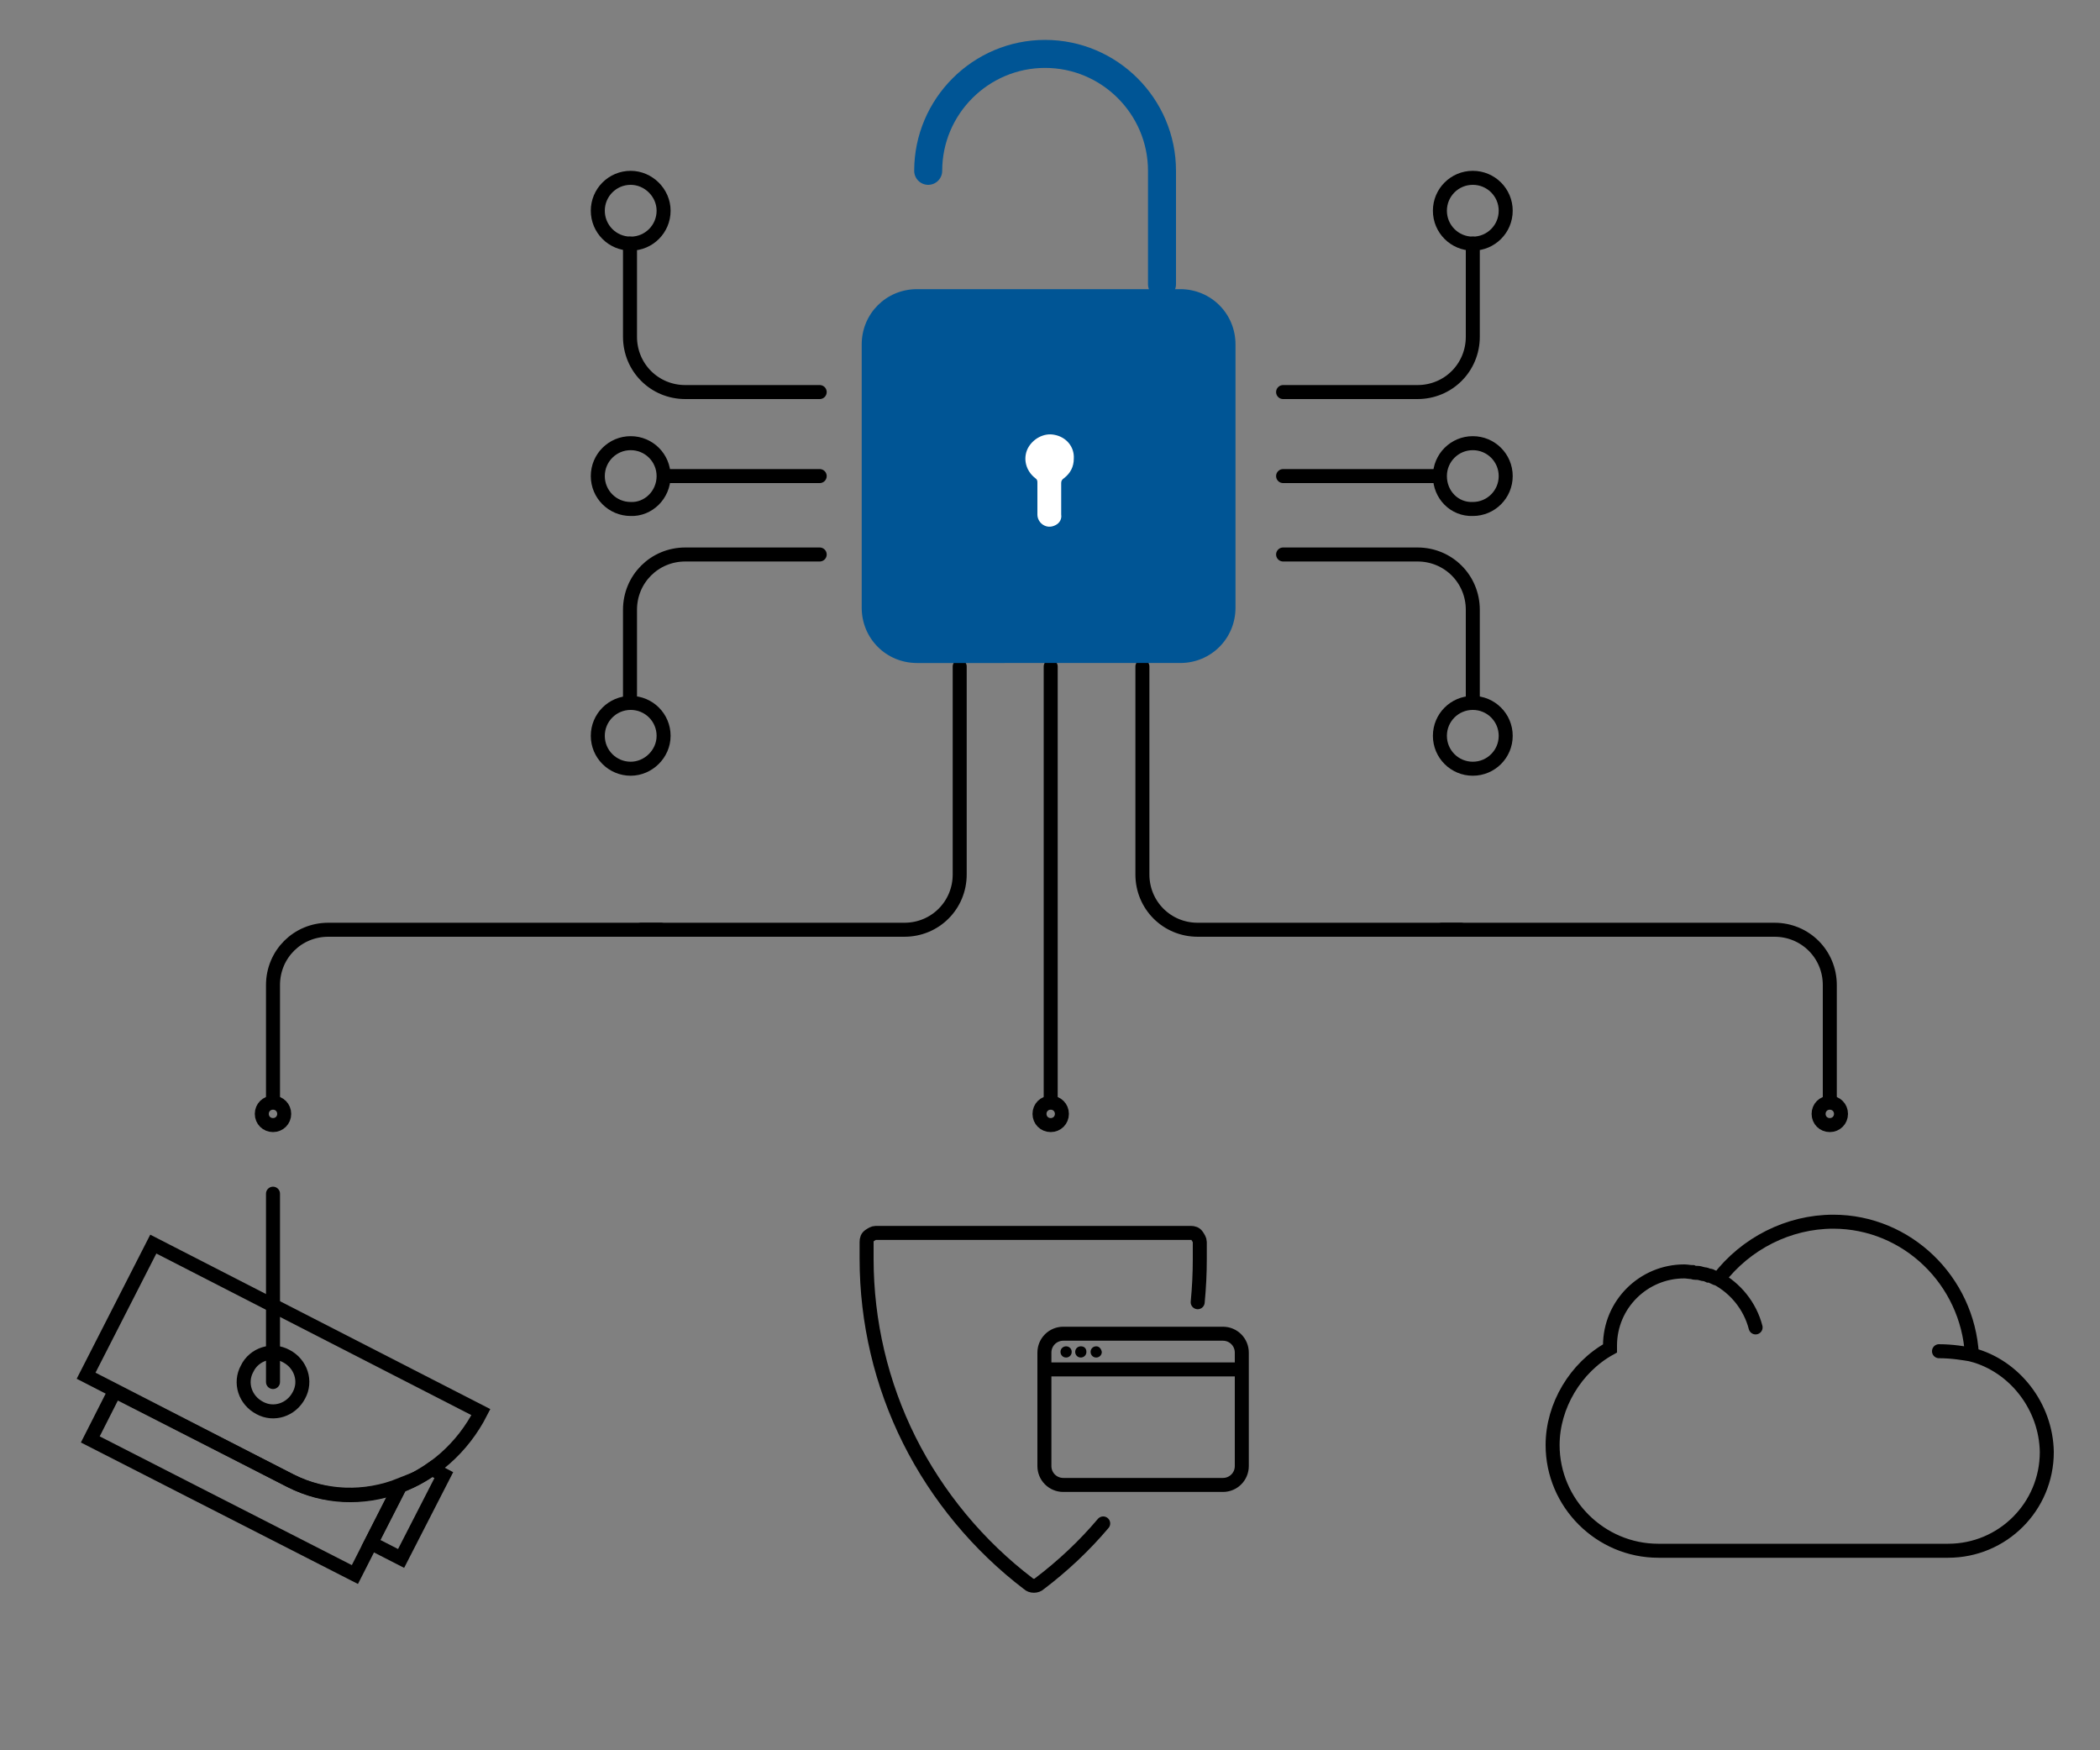 <?xml version="1.0" encoding="utf-8"?>
<!-- Generator: Adobe Illustrator 18.1.1, SVG Export Plug-In . SVG Version: 6.00 Build 0)  -->
<svg version="1.1" baseProfile="basic" id="Layer_1"
	 xmlns="http://www.w3.org/2000/svg" xmlns:xlink="http://www.w3.org/1999/xlink" x="0px" y="0px" width="300px" height="250px"
	 viewBox="-155 272 300 250" xml:space="preserve">
<rect x="-155" y="272" width="300" height="250" fill="#808080" stroke="none"/>
<g>
	<path fill="none" stroke="#000000" stroke-width="2" stroke-linecap="round" stroke-miterlimit="10" d="M-17.9,367.2v29.7
		c0,4.4-3.5,7.9-7.9,7.9h-37.6"/>
	<path fill="none" stroke="#000000" stroke-width="2" stroke-linecap="round" stroke-miterlimit="10" d="M-116,429.3v-16.6
		c0-4.4,3.5-7.9,7.9-7.9h47.5"/>
	<path fill="none" stroke="#000000" stroke-width="2" stroke-linecap="round" stroke-miterlimit="10" d="M8.2,367.2v29.7
		c0,4.4,3.5,7.9,7.9,7.9h37.6"/>
	<path fill="none" stroke="#000000" stroke-width="2" stroke-linecap="round" stroke-miterlimit="10" d="M106.4,429.3v-16.6
		c0-4.4-3.5-7.9-7.9-7.9H51"/>
	
		<line fill="none" stroke="#000000" stroke-width="2" stroke-linecap="round" stroke-miterlimit="10" x1="-4.9" y1="367.2" x2="-4.9" y2="429.2"/>
	<path fill="none" stroke="#000000" stroke-width="2" stroke-linecap="round" stroke-miterlimit="10" d="M-65,306.8v13.3
		c0,4.4,3.5,7.9,7.9,7.9h19.2"/>
	<path fill="none" stroke="#000000" stroke-width="2" stroke-linecap="round" stroke-miterlimit="10" d="M-60.2,302.1
		c0,2.6-2.1,4.7-4.7,4.7s-4.7-2.1-4.7-4.7s2.1-4.7,4.7-4.7C-62.4,297.4-60.2,299.5-60.2,302.1z"/>
	<path fill="none" stroke="#000000" stroke-width="2" stroke-linecap="round" stroke-miterlimit="10" d="M-65,372.4v-13.3
		c0-4.4,3.5-7.9,7.9-7.9h19.2"/>
	<path fill="none" stroke="#000000" stroke-width="2" stroke-linecap="round" stroke-miterlimit="10" d="M-60.2,377.1
		c0-2.6-2.1-4.7-4.7-4.7s-4.7,2.1-4.7,4.7s2.1,4.7,4.7,4.7C-62.4,381.8-60.2,379.7-60.2,377.1z"/>
	
		<line fill="none" stroke="#000000" stroke-width="2" stroke-linecap="round" stroke-miterlimit="10" x1="-59.7" y1="340" x2="-37.9" y2="340"/>
	<path fill="none" stroke="#000000" stroke-width="2" stroke-linecap="round" stroke-miterlimit="10" d="M-65,359.3"/>
	<path fill="none" stroke="#000000" stroke-width="2" stroke-linecap="round" stroke-miterlimit="10" d="M-60.2,340
		c0-2.6-2.1-4.7-4.7-4.7s-4.7,2.1-4.7,4.7s2.1,4.7,4.7,4.7C-62.4,344.8-60.2,342.7-60.2,340z"/>
	<path fill="none" stroke="#000000" stroke-width="2" stroke-linecap="round" stroke-miterlimit="10" d="M55.4,306.8v13.3
		c0,4.4-3.5,7.9-7.9,7.9H28.3"/>
	<path fill="none" stroke="#000000" stroke-width="2" stroke-linecap="round" stroke-miterlimit="10" d="M50.7,302.1
		c0,2.6,2.1,4.7,4.7,4.7c2.6,0,4.7-2.1,4.7-4.7s-2.1-4.7-4.7-4.7S50.7,299.5,50.7,302.1z"/>
	<path fill="none" stroke="#000000" stroke-width="2" stroke-linecap="round" stroke-miterlimit="10" d="M55.4,372.4v-13.3
		c0-4.4-3.5-7.9-7.9-7.9H28.3"/>
	<path fill="none" stroke="#000000" stroke-width="2" stroke-linecap="round" stroke-miterlimit="10" d="M50.7,377.1
		c0-2.6,2.1-4.7,4.7-4.7c2.6,0,4.7,2.1,4.7,4.7s-2.1,4.7-4.7,4.7S50.7,379.7,50.7,377.1z"/>
	
		<line fill="none" stroke="#000000" stroke-width="2" stroke-linecap="round" stroke-miterlimit="10" x1="50.1" y1="340" x2="28.3" y2="340"/>
	<path fill="none" stroke="#000000" stroke-width="2" stroke-linecap="round" stroke-miterlimit="10" d="M55.4,359.3"/>
	<path fill="none" stroke="#000000" stroke-width="2" stroke-linecap="round" stroke-miterlimit="10" d="M50.7,340
		c0-2.6,2.1-4.7,4.7-4.7c2.6,0,4.7,2.1,4.7,4.7s-2.1,4.7-4.7,4.7C52.8,344.8,50.7,342.7,50.7,340z"/>
	<path fill="none" stroke="#000000" stroke-width="2" stroke-linecap="round" stroke-miterlimit="10" d="M2.6,489.6
		c-2.7,3.2-5.8,6.1-9.1,8.6c-0.2,0.2-0.5,0.3-0.8,0.3s-0.6-0.1-0.8-0.3c-7.1-5.4-13-12.5-17-20.5s-6.1-16.9-6.1-25.9v-2.4
		c0-0.4,0.1-0.7,0.4-0.9s0.6-0.4,0.9-0.4l0,0h22.5h22.5l0,0c0.4,0,0.7,0.1,0.9,0.4s0.4,0.6,0.4,0.9v2.4c0,2.1-0.1,4.1-0.3,6.2"/>
	<g>
		<g id="_x34__10_">
			<g>
				<path fill="none" stroke="#000000" stroke-width="2" stroke-linecap="round" stroke-miterlimit="10" d="M19.7,462.5H-3.1
					c-1.5,0-2.7,1.2-2.7,2.7v16.2c0,1.5,1.2,2.7,2.7,2.7h22.8c1.5,0,2.7-1.2,2.7-2.7v-16.2C22.4,463.7,21.2,462.5,19.7,462.5z"/>
			</g>
		</g>
	</g>
	
		<line fill="none" stroke="#000000" stroke-width="2" stroke-linecap="round" stroke-miterlimit="10" x1="-5.8" y1="467.6" x2="21.9" y2="467.6"/>
	<path fill="none" stroke="#000000" stroke-width="2" stroke-linecap="round" stroke-miterlimit="10" d="M126.7,465.5
		c-0.6-10.6-9.3-19-19.8-19c-6.4,0-12.5,3.1-16.4,8.2c-0.1,0-0.2-0.1-0.3-0.1c-0.2-0.1-0.5-0.2-0.7-0.3c-0.1-0.1-0.3-0.1-0.4-0.1
		c-0.2-0.1-0.5-0.2-0.7-0.2c-0.1,0-0.3-0.1-0.4-0.1c-0.3-0.1-0.5-0.1-0.8-0.1c-0.1,0-0.2,0-0.4-0.1c-0.4,0-0.8-0.1-1.2-0.1
		c-5.8,0-10.6,4.7-10.6,10.6c0,0.1,0,0.3,0,0.4l0,0c-4.9,2.7-8.2,8.2-8.2,13.8c0,8.3,6.8,15.1,15.1,15.1h28.8c0.1,0,0.2,0,0.4,0h0.1
		h0.2c0.1,0,0.2,0,0.4,0h11.5c7.8,0,14.1-6.3,14.1-14.1C137.3,472.9,132.8,467.1,126.7,465.5z M95.8,461.6c-0.8-3.1-2.9-5.6-5.5-7
		 M126.8,465.5c-1.2-0.2-2.9-0.5-4.8-0.5"/>
	<path fill="none" stroke="#000000" stroke-width="2" stroke-linecap="round" stroke-miterlimit="10" d="M104.8,431.1
		c0-0.9,0.7-1.6,1.6-1.6s1.6,0.7,1.6,1.6s-0.7,1.6-1.6,1.6S104.8,432,104.8,431.1z"/>
	<path fill="none" stroke="#000000" stroke-width="2" stroke-linecap="round" stroke-miterlimit="10" d="M-6.5,431.1
		c0-0.9,0.7-1.6,1.6-1.6c0.9,0,1.6,0.7,1.6,1.6s-0.7,1.6-1.6,1.6S-6.5,432-6.5,431.1z"/>
	<path fill="none" stroke="#000000" stroke-width="2" stroke-linecap="round" stroke-miterlimit="10" d="M-117.6,431.1
		c0-0.9,0.7-1.6,1.6-1.6c0.9,0,1.6,0.7,1.6,1.6s-0.7,1.6-1.6,1.6C-116.9,432.7-117.6,432-117.6,431.1z"/>
	<g>
		<path fill="none" stroke="#000000" stroke-width="2" stroke-linecap="round" stroke-miterlimit="10" d="M-113.5,483.5l-25.1-12.8
			l-3.5,6.9l37.8,19.3l6.5-12.8C-102.8,486.1-108.5,486-113.5,483.5z"/>
		<path fill="none" stroke="#000000" stroke-width="2" stroke-linecap="round" stroke-miterlimit="10" d="M-97.8,484.2l-4.2,8.2
			l4.3,2.2l6.1-11.9l-1.7-0.9C-94.7,482.8-96.2,483.6-97.8,484.2z"/>
		<path fill="none" stroke="#000000" stroke-width="2" stroke-linecap="round" stroke-miterlimit="10" d="M-113.5,483.5l-29.2-15
			l9.6-18.8l46.8,24C-91.6,484.1-103.8,488.5-113.5,483.5"/>
		<path fill="none" stroke="#000000" stroke-width="2" stroke-linecap="round" stroke-miterlimit="10" d="M-114.1,465.7
			c2.1,1.1,2.9,3.6,1.8,5.6c-1.1,2.1-3.6,2.9-5.6,1.8c-2.1-1.1-2.9-3.6-1.8-5.6C-118.7,465.4-116.1,464.6-114.1,465.7z"/>
	</g>
	
		<line fill="none" stroke="#000000" stroke-width="2" stroke-linecap="round" stroke-miterlimit="10" x1="-116" y1="442.5" x2="-116" y2="469.4"/>
</g>
<g>
	<path fill="#005595" d="M21.5,358.8c0,4.4-3.5,7.9-7.9,7.9H-24c-4.4,0-7.9-3.5-7.9-7.9v-37.6c0-4.4,3.5-7.9,7.9-7.9h37.6
		c4.4,0,7.9,3.5,7.9,7.9V358.8z"/>
	<path fill="none" stroke="#005595" stroke-width="4" stroke-linecap="round" stroke-miterlimit="10" d="M11,312.6v-16.2
		c0-9.2-7.5-16.7-16.7-16.7s-16.7,7.5-16.7,16.7"/>
	<path fill="#FFFFFF" d="M-4.4,334.1c-1.5-0.3-3.1,0.6-3.8,2c-0.7,1.5-0.2,3.2,1.1,4.2c0.3,0.2,0.3,0.4,0.3,0.7c0,1.5,0,3,0,4.5l0,0
		c0,1.2,1.3,2.2,2.6,1.5c0.6-0.3,0.9-0.9,0.8-1.5l0,0c0-1.5,0-3,0-4.5c0-0.3,0.1-0.5,0.4-0.7c0.9-0.7,1.4-1.6,1.4-2.8
		C-1.5,335.8-2.7,334.4-4.4,334.1z"/>
</g>
<path d="M-2.7,464.3c-0.4,0-0.8,0.3-0.8,0.8c0,0.4,0.3,0.8,0.8,0.8c0.4,0,0.8-0.3,0.8-0.8S-2.3,464.3-2.7,464.3z"/>
<path d="M-0.6,464.3c-0.4,0-0.8,0.3-0.8,0.8c0,0.4,0.3,0.8,0.8,0.8c0.4,0,0.8-0.3,0.8-0.8S-0.1,464.3-0.6,464.3z"/>
<path d="M1.6,464.3c-0.4,0-0.8,0.3-0.8,0.8c0,0.4,0.3,0.8,0.8,0.8c0.4,0,0.8-0.3,0.8-0.8C2.3,464.6,2,464.3,1.6,464.3z"/>
</svg>
